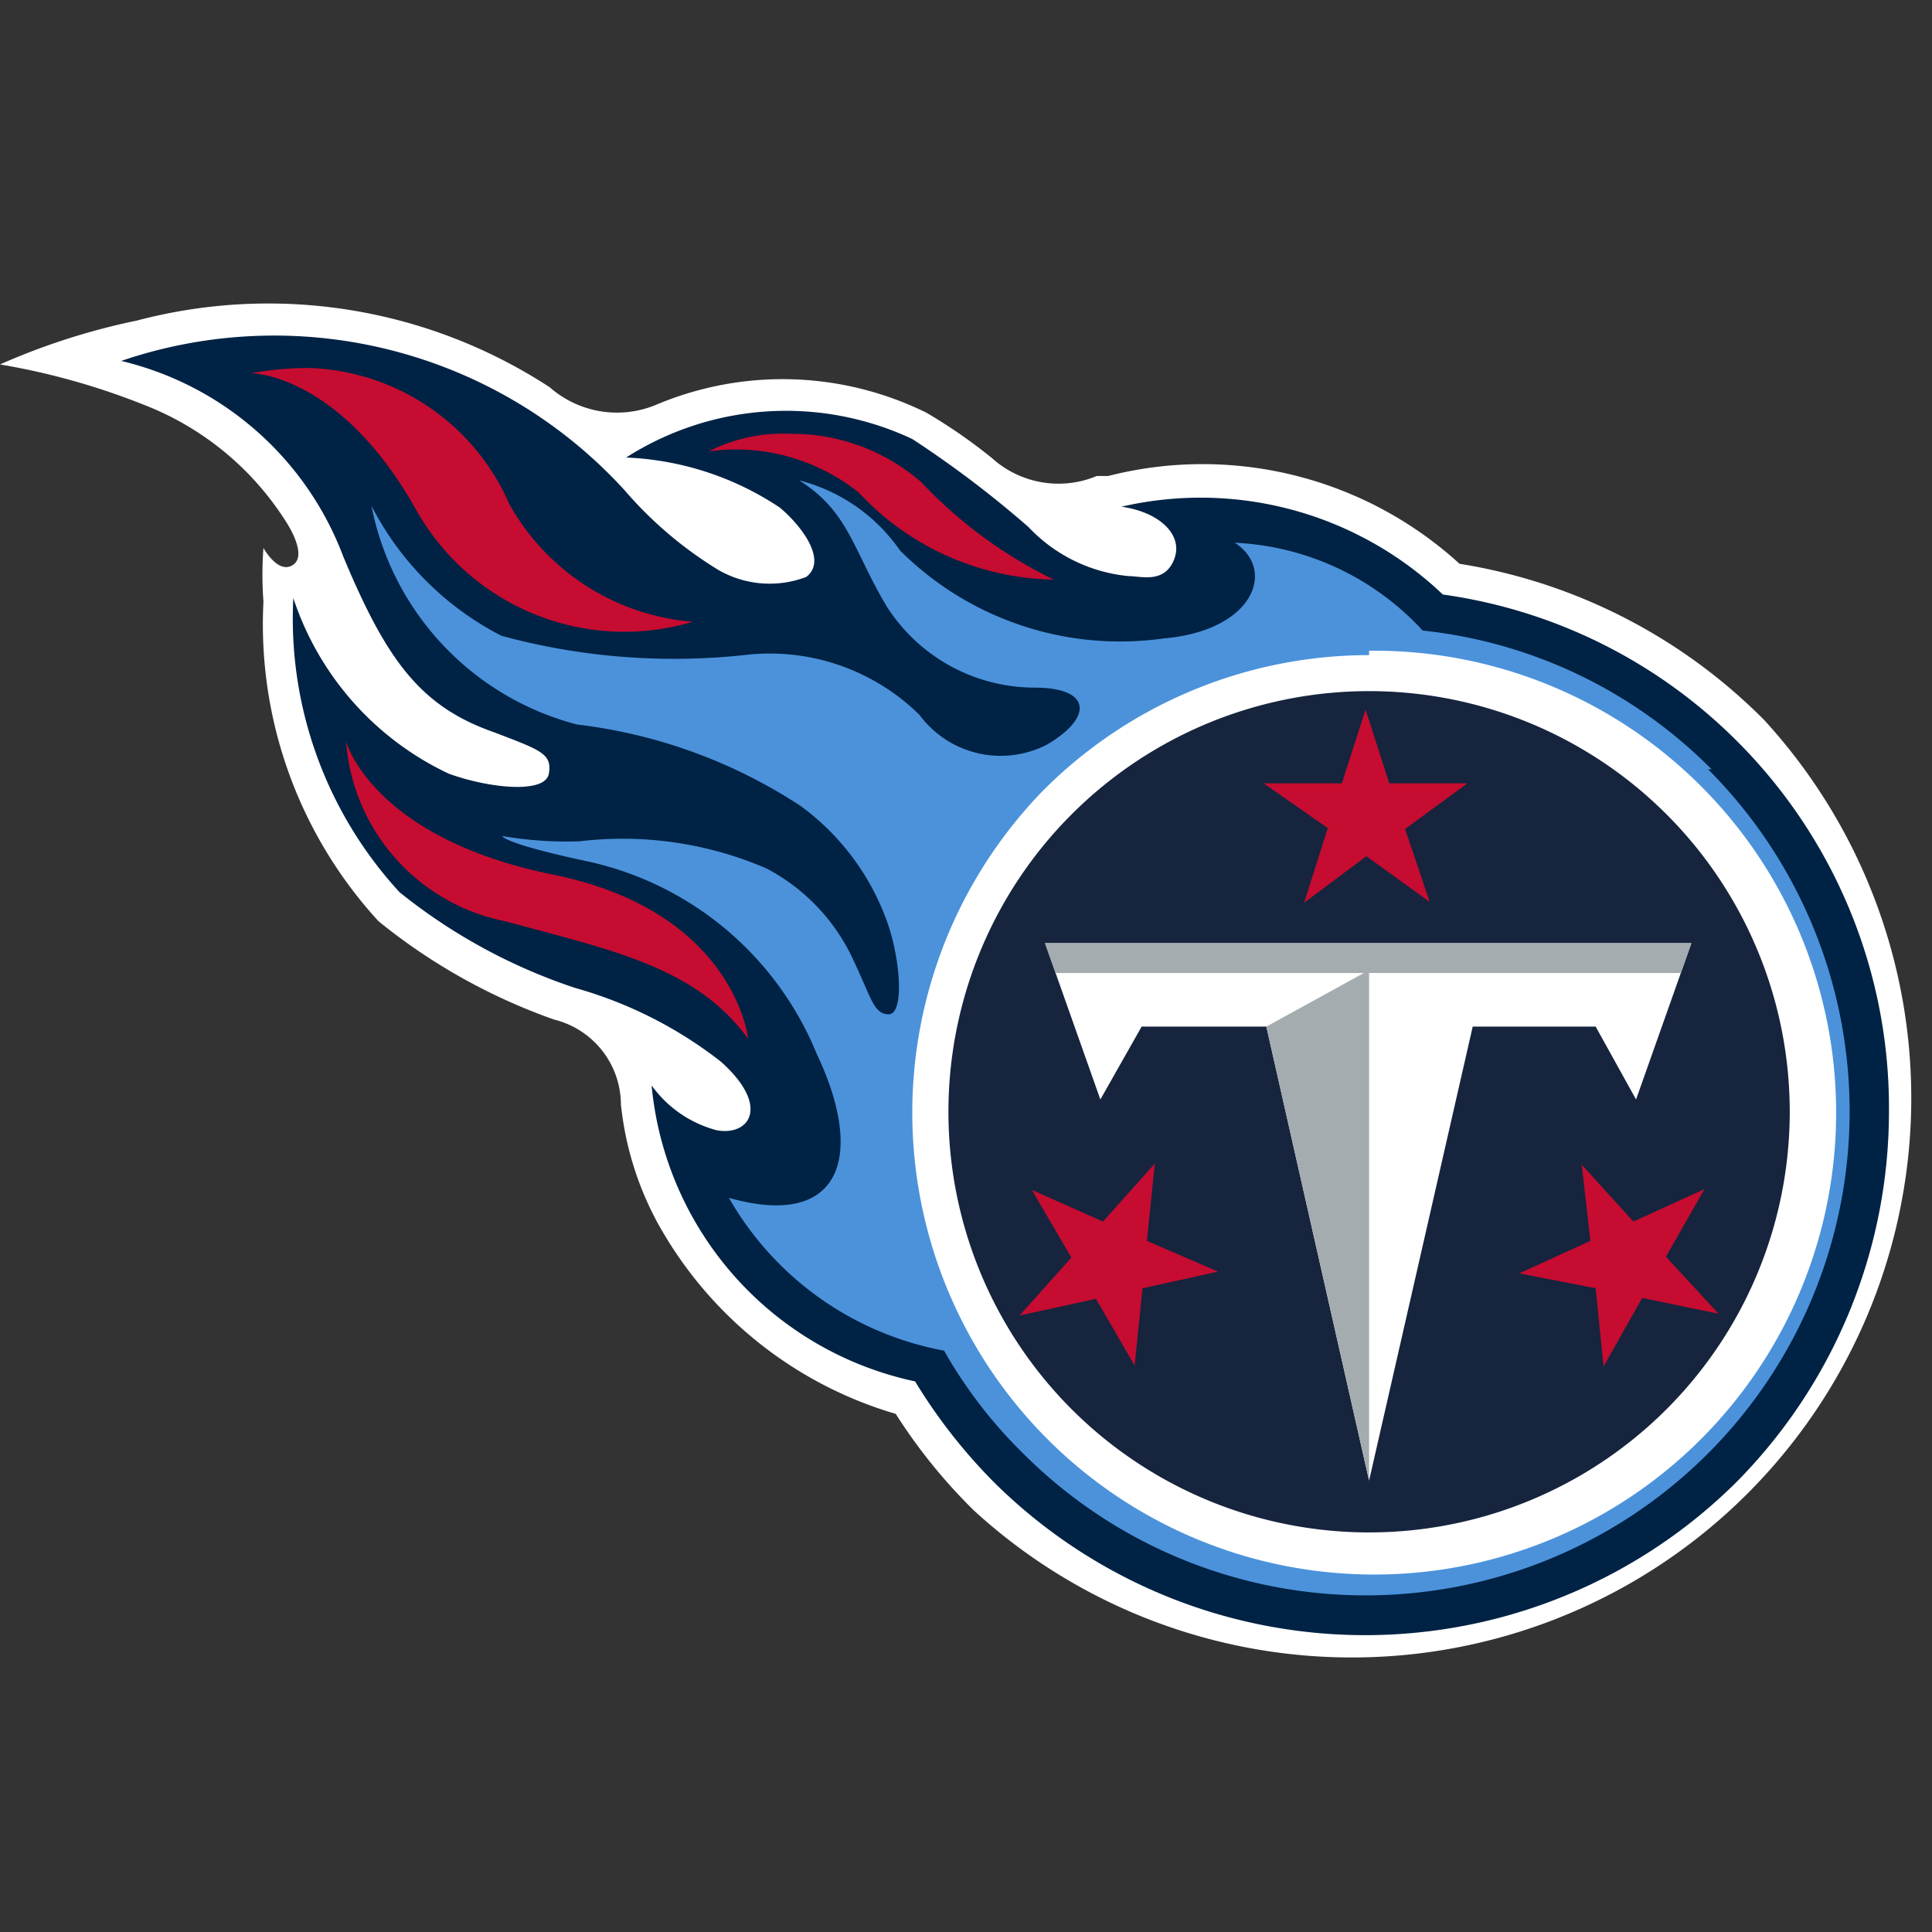 <svg xmlns="http://www.w3.org/2000/svg" id="Layer_1" data-name="Layer 1" viewBox="0 0 22 22"><rect x="0" y="0" width="22" height="22" fill="#333333" stroke="none"/><defs><style>.cls-1{fill:#fff}</style></defs><path d="M7.07 12.57a3.6 3.6 0 0 0 .41 1.34 4.56 4.56 0 0 0 2.72 2.19 6.2 6.2 0 0 0 .89 1.1 6.37 6.37 0 0 0 9-9 6.28 6.28 0 0 0-3.47-1.78 4.34 4.34 0 0 0-4-1h-.13a1.13 1.13 0 0 1-1.19-.2 6 6 0 0 0-.75-.52 3.7 3.7 0 0 0-3.08-.09 1.16 1.16 0 0 1-1.21-.2 5.86 5.86 0 0 0-4.7-.76 7.7 7.7 0 0 0-1.56.5 8 8 0 0 1 1.64.46 3.34 3.34 0 0 1 1.61 1.32s.26.38.09.5S3 6.24 3 6.24a4 4 0 0 0 0 .61 5 5 0 0 0 1.31 3.64 6.7 6.7 0 0 0 2 1.12 1 1 0 0 1 .76 1" class="cls-1"/><path d="M19.8 8.46a5.88 5.88 0 0 0-3.37-1.69 4 4 0 0 0-3.66-1c.43.06.71.32.6.6s-.38.19-.52.19A1.8 1.8 0 0 1 11.71 6a12 12 0 0 0-1.32-1 3.38 3.38 0 0 0-3.26.21 3.4 3.4 0 0 1 1.75.57c.24.2.55.6.3.79a1.17 1.17 0 0 1-1-.08 4.5 4.5 0 0 1-1.07-.91 5.4 5.4 0 0 0-5.73-1.47 3.59 3.59 0 0 1 2.53 2.23c.5 1.2.89 1.71 1.72 2 .52.2.66.24.62.47s-.67.17-1.14 0a3.38 3.38 0 0 1-1.77-2 4.6 4.6 0 0 0 1.21 3.35 6.4 6.4 0 0 0 2 1.09 4.8 4.8 0 0 1 1.66.84c.57.51.32.85-.05.78a1.33 1.33 0 0 1-.74-.51 3.81 3.81 0 0 0 3 3.37 6.2 6.2 0 0 0 .9 1.15 6 6 0 0 0 8.45 0 6 6 0 0 0 1.74-4.23 5.9 5.9 0 0 0-1.71-4.19" style="fill:#024"/><path d="M19.49 8.76a5.44 5.44 0 0 0-3.29-1.58 3.1 3.1 0 0 0-2.14-1c.47.3.23 1-.81 1.09a3.55 3.55 0 0 1-3-1 2 2 0 0 0-1.15-.8c.57.36.61.79 1 1.44a2 2 0 0 0 1.68.92c.65 0 .67.34.14.65a1.15 1.15 0 0 1-1.45-.34 2.43 2.43 0 0 0-2-.68 7.5 7.5 0 0 1-2.76-.22 3.42 3.42 0 0 1-1.48-1.48 3.21 3.21 0 0 0 2.34 2.49 5.9 5.9 0 0 1 2.55.93 2.8 2.8 0 0 1 1 1.37c.14.43.17 1 0 1s-.2-.19-.39-.59a2.23 2.23 0 0 0-1-1.07 4.13 4.13 0 0 0-2.13-.31 4.3 4.3 0 0 1-.88-.06s0 .08.93.28A3.66 3.66 0 0 1 9.3 12c.56 1.18.27 2-1 1.64a3.57 3.57 0 0 0 2.45 1.74 5.3 5.3 0 0 0 .9 1.17 5.51 5.51 0 0 0 7.8-7.79" style="fill:#4b92db"/><path d="M15.59 7.41A5.26 5.26 0 1 1 11.88 9a5.24 5.24 0 0 1 3.71-1.54" class="cls-1"/><path d="M15.6 17.45a4.79 4.79 0 1 1 4.78-4.8 4.79 4.79 0 0 1-4.78 4.8" style="fill:#16243e"/><path d="M14.42 11.69H13l-.47.83-.63-1.78h7.36l-.63 1.78-.46-.83h-1.4l-1.18 5.17z" class="cls-1"/><path d="M19.26 10.74H11.9l.12.34h3.51l-1.11.61 1.17 5.17v-5.78h3.55z" style="fill:#a5acaf"/><path d="M3.51 4.19a3.7 3.7 0 0 0-.65.06s1 0 1.87 1.54a2.72 2.72 0 0 0 3.16 1.29A2.63 2.63 0 0 1 5.8 5.74a2.58 2.58 0 0 0-2.29-1.55M9 4.94a1.86 1.86 0 0 0-.93.2 2.24 2.24 0 0 1 1.71.47A3.1 3.1 0 0 0 12 6.6a5.2 5.2 0 0 1-1.51-1.11A2.24 2.24 0 0 0 9 4.94m6.55 3.14-.27.84h-.89l.73.51-.27.85.71-.53.72.52-.28-.83.71-.52h-.89zm-11.61.36a2.26 2.26 0 0 0 1.81 2.05c1.26.34 2.18.53 2.77 1.34 0 0-.15-1.45-2.22-1.87S3.94 8.44 3.94 8.44m9.21 4.81-.59.66-.81-.36.45.77-.59.66.87-.19.44.76.09-.88.86-.19-.81-.35zm4.86 0 .1.88-.81.37.87.17.09.89.44-.78.87.18-.6-.65.44-.77-.81.37-.6-.66Z" style="fill:#c60c30"/></svg>